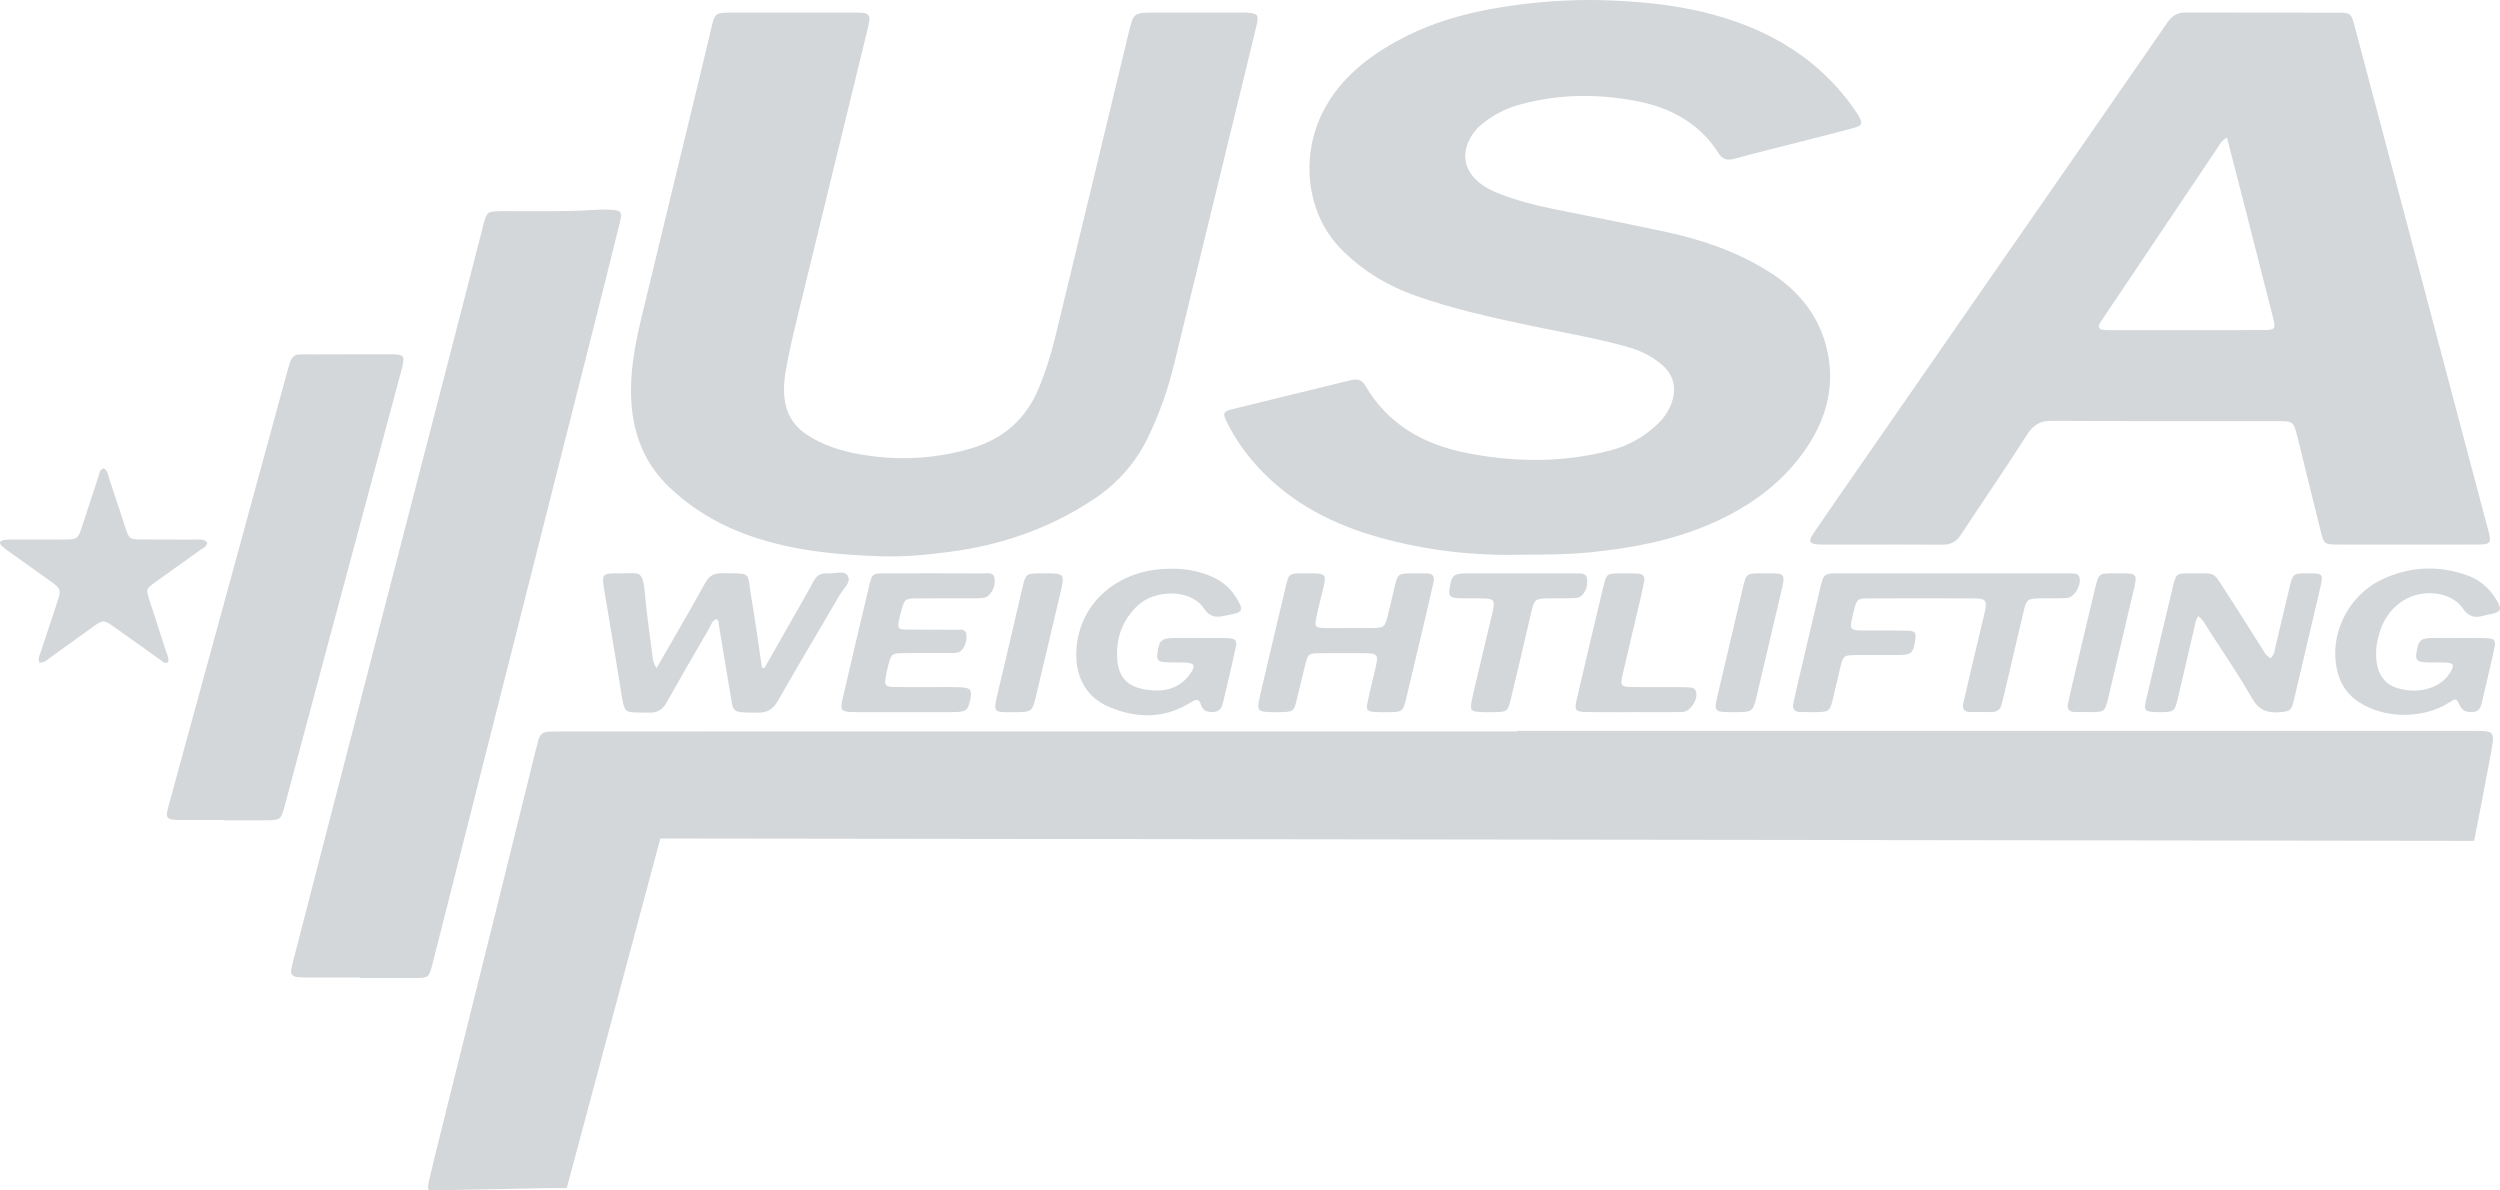 <svg width="84" height="40" viewBox="0 0 84 40" fill="none" xmlns="http://www.w3.org/2000/svg">
<g opacity="0.2">
<path fill-rule="evenodd" clip-rule="evenodd" d="M51.444 10.947C50.132 10.67 48.824 10.382 47.558 9.935C46.651 9.615 45.851 9.136 45.156 8.467C43.807 7.168 43.73 5.166 44.449 3.759C45.027 2.628 45.98 1.885 47.085 1.301C48.311 0.654 49.636 0.338 51.002 0.16C52.042 0.025 53.089 -0.029 54.137 0.015C55.806 0.085 57.447 0.314 58.993 0.991C60.352 1.587 61.474 2.468 62.315 3.686L62.33 3.709C62.372 3.77 62.414 3.831 62.451 3.895C62.596 4.15 62.574 4.221 62.277 4.301C61.783 4.436 61.286 4.562 60.789 4.688L60.787 4.689C60.622 4.731 60.457 4.773 60.291 4.815C60.084 4.868 59.876 4.921 59.667 4.973L59.667 4.973C59.199 5.091 58.73 5.209 58.264 5.337C58.023 5.403 57.873 5.348 57.739 5.14C57.101 4.145 56.144 3.62 55.003 3.399C53.697 3.146 52.393 3.157 51.101 3.503C50.623 3.63 50.191 3.849 49.806 4.159C49.595 4.328 49.441 4.538 49.333 4.781C49.141 5.215 49.229 5.662 49.559 6.003C49.797 6.249 50.093 6.399 50.408 6.52C50.969 6.735 51.548 6.89 52.138 7.009C52.434 7.068 52.73 7.128 53.026 7.187C54.003 7.383 54.98 7.579 55.953 7.787C57.19 8.051 58.375 8.46 59.447 9.137C60.441 9.764 61.136 10.622 61.394 11.773C61.677 13.037 61.332 14.181 60.587 15.211C59.796 16.306 58.719 17.061 57.485 17.599C56.194 18.161 54.826 18.419 53.428 18.558C52.689 18.632 51.95 18.637 51.056 18.639C49.551 18.677 47.917 18.502 46.321 18.051C44.777 17.616 43.389 16.905 42.289 15.717C41.863 15.257 41.504 14.75 41.225 14.189C41.075 13.887 41.097 13.825 41.403 13.749C42.032 13.594 42.663 13.44 43.293 13.287C43.992 13.117 44.69 12.947 45.389 12.774C45.609 12.72 45.758 12.757 45.878 12.962C46.645 14.276 47.857 14.945 49.318 15.228C50.928 15.539 52.537 15.549 54.133 15.127C54.669 14.986 55.144 14.729 55.561 14.371C55.861 14.114 56.098 13.815 56.201 13.424C56.327 12.945 56.194 12.554 55.819 12.237C55.496 11.964 55.123 11.783 54.715 11.666C53.945 11.444 53.161 11.289 52.376 11.135C52.065 11.074 51.754 11.012 51.444 10.947ZM59.169 19.263C58.681 19.268 58.674 19.272 58.56 19.752C58.281 20.933 58.004 22.113 57.727 23.295C57.579 23.928 57.58 23.928 58.257 23.928C58.901 23.928 58.901 23.927 59.043 23.313L59.047 23.296C59.2 22.633 59.357 21.971 59.514 21.308L59.514 21.307L59.514 21.307L59.514 21.306L59.514 21.306L59.514 21.305L59.514 21.305C59.627 20.828 59.739 20.351 59.851 19.875C59.992 19.271 59.985 19.265 59.378 19.263L59.351 19.263C59.29 19.263 59.23 19.263 59.169 19.263ZM69.705 23.923C69.886 23.927 70.068 23.929 70.25 23.927C70.71 23.922 70.726 23.915 70.835 23.459C71 22.767 71.163 22.074 71.326 21.382L71.326 21.381L71.326 21.38L71.326 21.38L71.326 21.379L71.326 21.378L71.326 21.377L71.327 21.377L71.327 21.376C71.444 20.876 71.562 20.376 71.68 19.877L71.681 19.875C71.825 19.265 71.826 19.264 71.169 19.263L71.122 19.263C71.096 19.263 71.07 19.263 71.044 19.263L71.043 19.263C70.514 19.266 70.513 19.266 70.388 19.791C70.135 20.85 69.884 21.91 69.634 22.97C69.58 23.198 69.531 23.427 69.483 23.657C69.447 23.832 69.529 23.919 69.705 23.923ZM49.741 22.285C49.718 22.381 49.696 22.477 49.673 22.572L49.673 22.573C49.596 22.892 49.52 23.211 49.452 23.532C49.38 23.867 49.422 23.912 49.775 23.926C49.879 23.931 49.982 23.93 50.086 23.928L50.152 23.928C50.649 23.924 50.66 23.921 50.772 23.454C50.994 22.53 51.212 21.606 51.425 20.681L51.429 20.666C51.557 20.108 51.558 20.108 52.131 20.104C52.204 20.104 52.277 20.104 52.35 20.104H52.35C52.556 20.105 52.763 20.106 52.967 20.089C53.196 20.07 53.355 19.781 53.33 19.479C53.311 19.26 53.155 19.263 53.009 19.266C52.99 19.266 52.97 19.267 52.951 19.266C52.503 19.262 52.054 19.263 51.605 19.264C51.426 19.264 51.248 19.264 51.069 19.264L50.805 19.264L50.566 19.263C50.134 19.263 49.702 19.262 49.27 19.265C48.848 19.267 48.774 19.335 48.708 19.756C48.667 20.017 48.708 20.08 48.979 20.097C49.143 20.107 49.307 20.106 49.472 20.105C49.558 20.104 49.645 20.104 49.732 20.105C50.219 20.111 50.248 20.144 50.142 20.599C50.066 20.924 49.988 21.248 49.91 21.573L49.909 21.578L49.909 21.578L49.909 21.579L49.909 21.579L49.909 21.58L49.909 21.58L49.909 21.581L49.908 21.581L49.908 21.582L49.908 21.582C49.852 21.817 49.796 22.051 49.741 22.285ZM54.425 23.929C54.065 23.93 53.705 23.93 53.345 23.926C52.93 23.922 52.89 23.879 52.978 23.5C53.274 22.226 53.574 20.954 53.879 19.682C53.976 19.28 53.998 19.27 54.416 19.265C54.625 19.262 54.834 19.265 55.043 19.274C55.196 19.28 55.273 19.365 55.246 19.519C55.217 19.681 55.183 19.843 55.145 20.004C55.06 20.371 54.973 20.737 54.887 21.104C54.765 21.621 54.642 22.139 54.522 22.657C54.432 23.047 54.459 23.081 54.872 23.086C55.209 23.089 55.547 23.089 55.884 23.088H55.885C56.077 23.088 56.269 23.088 56.462 23.088C56.573 23.088 56.685 23.091 56.796 23.1C56.866 23.105 56.932 23.127 56.969 23.196C57.098 23.44 56.815 23.919 56.525 23.924C56.141 23.93 55.757 23.929 55.373 23.928C55.213 23.927 55.053 23.926 54.893 23.926V23.928C54.737 23.928 54.581 23.928 54.425 23.929ZM77.569 19.263H77.527C77.054 19.266 77.042 19.27 76.933 19.714C76.844 20.082 76.757 20.45 76.671 20.819C76.6 21.121 76.53 21.423 76.457 21.724C76.451 21.749 76.446 21.774 76.442 21.799C76.421 21.907 76.399 22.02 76.289 22.114C76.153 22.041 76.089 21.932 76.028 21.828C76.013 21.802 75.998 21.775 75.981 21.75C75.824 21.505 75.668 21.259 75.513 21.012L75.513 21.011L75.513 21.011C75.285 20.65 75.058 20.289 74.823 19.933C74.76 19.837 74.707 19.754 74.663 19.684L74.663 19.684C74.528 19.472 74.461 19.366 74.364 19.313C74.266 19.259 74.138 19.261 73.88 19.264C73.791 19.265 73.687 19.266 73.562 19.265C73.142 19.263 73.111 19.285 73.018 19.675C72.712 20.947 72.412 22.221 72.114 23.495C72.024 23.88 72.062 23.919 72.473 23.928C72.501 23.928 72.528 23.928 72.556 23.928C73.049 23.928 73.069 23.915 73.178 23.454C73.319 22.855 73.459 22.254 73.598 21.654L73.731 21.08C73.737 21.057 73.741 21.033 73.746 21.009C73.768 20.903 73.79 20.795 73.868 20.7C74.004 20.818 74.085 20.951 74.163 21.08C74.185 21.117 74.207 21.152 74.229 21.188C74.351 21.376 74.474 21.565 74.597 21.753C74.967 22.317 75.336 22.88 75.67 23.463C75.893 23.853 76.174 23.966 76.588 23.931C76.944 23.901 76.99 23.885 77.07 23.543C77.369 22.284 77.664 21.023 77.958 19.763C78.07 19.282 78.055 19.265 77.569 19.263ZM70.65 10.717C70.616 10.766 70.583 10.815 70.555 10.867C70.478 11.008 70.541 11.072 70.685 11.086C70.741 11.091 70.797 11.092 70.853 11.092L72.068 11.093C73.396 11.094 74.723 11.094 76.051 11.091C76.445 11.09 76.47 11.05 76.377 10.684L76.302 10.39L76.3 10.385L76.299 10.38L76.298 10.376L76.297 10.372L76.296 10.368C76.007 9.23 75.717 8.093 75.427 6.955C75.294 6.436 75.16 5.917 75.022 5.382L75.022 5.381L75.019 5.369L75.013 5.348L75.012 5.344L74.827 4.625C74.677 4.705 74.616 4.8 74.559 4.89L74.547 4.909L74.539 4.92L74.531 4.934C73.242 6.853 71.954 8.772 70.666 10.692L70.65 10.717ZM61.119 18.296C60.789 18.272 60.746 18.198 60.936 17.916C61.328 17.338 61.726 16.764 62.124 16.19L62.124 16.19L62.125 16.189L62.398 15.796C63.848 13.703 65.299 11.609 66.751 9.517C67.248 8.801 67.745 8.085 68.242 7.37L68.249 7.358L68.26 7.342L68.275 7.322L68.284 7.308L68.292 7.297L68.303 7.281L68.31 7.271L68.311 7.269C69.82 5.096 71.329 2.923 72.832 0.746C72.993 0.514 73.175 0.418 73.455 0.42C74.445 0.424 75.436 0.424 76.427 0.424C77.141 0.423 77.855 0.423 78.568 0.425C78.974 0.426 79.002 0.453 79.108 0.851C79.659 2.93 80.21 5.008 80.761 7.087L81.609 10.29C82.12 12.219 82.632 14.148 83.143 16.076L83.592 17.769L83.597 17.785L83.603 17.807C83.608 17.821 83.612 17.835 83.616 17.849C83.715 18.238 83.682 18.293 83.281 18.296C82.721 18.301 82.16 18.3 81.599 18.299C81.363 18.299 81.128 18.298 80.892 18.298C80.661 18.298 80.43 18.299 80.2 18.299C79.634 18.299 79.068 18.3 78.503 18.297C78.117 18.294 78.08 18.267 77.988 17.897C77.803 17.161 77.623 16.424 77.442 15.687C77.367 15.379 77.291 15.071 77.216 14.764L77.206 14.724L77.206 14.723C77.19 14.656 77.173 14.59 77.154 14.524C77.057 14.189 77.021 14.163 76.657 14.15C76.606 14.148 76.555 14.148 76.503 14.149L76.447 14.149C75.822 14.149 75.197 14.149 74.572 14.15C72.696 14.151 70.82 14.153 68.944 14.14C68.543 14.138 68.318 14.278 68.107 14.608C67.67 15.293 67.219 15.968 66.767 16.643L66.767 16.644C66.472 17.084 66.177 17.525 65.887 17.968C65.734 18.202 65.552 18.304 65.268 18.302C64.285 18.296 63.301 18.297 62.318 18.298C61.96 18.298 61.602 18.298 61.244 18.298L61.221 18.298C61.187 18.299 61.153 18.299 61.119 18.296ZM65.98 23.573L65.979 23.575L65.966 23.632C65.923 23.825 66.001 23.923 66.202 23.924C66.319 23.924 66.437 23.924 66.554 23.924C66.674 23.924 66.794 23.924 66.914 23.925C67.089 23.925 67.209 23.852 67.253 23.679C67.284 23.559 67.315 23.439 67.343 23.318C67.415 23.009 67.487 22.701 67.559 22.393C67.701 21.788 67.842 21.183 67.985 20.579C68.094 20.123 68.116 20.109 68.611 20.105C68.7 20.104 68.788 20.104 68.876 20.105C69.068 20.106 69.259 20.107 69.449 20.094C69.716 20.077 69.97 19.602 69.855 19.364C69.828 19.308 69.781 19.282 69.725 19.276C69.641 19.267 69.557 19.264 69.474 19.264C68.45 19.264 67.426 19.264 66.403 19.264H66.392L65.618 19.264L64.559 19.263C63.655 19.263 62.75 19.263 61.846 19.264C61.274 19.264 61.274 19.266 61.149 19.797L61.148 19.8C61.032 20.297 60.915 20.793 60.798 21.289C60.653 21.907 60.508 22.525 60.363 23.142C60.342 23.233 60.323 23.323 60.304 23.414L60.304 23.414L60.304 23.415C60.289 23.486 60.275 23.557 60.259 23.628C60.216 23.818 60.288 23.921 60.49 23.924L60.615 23.925C60.769 23.928 60.923 23.93 61.077 23.927C61.439 23.918 61.482 23.889 61.568 23.551C61.618 23.354 61.664 23.156 61.709 22.958L61.709 22.957L61.709 22.957L61.709 22.957L61.709 22.957L61.709 22.956L61.709 22.956L61.71 22.956C61.754 22.765 61.797 22.574 61.845 22.384C61.933 22.036 61.961 22.016 62.334 22.011C62.58 22.008 62.825 22.009 63.071 22.009H63.071C63.315 22.01 63.558 22.01 63.801 22.008C64.219 22.003 64.28 21.945 64.345 21.545C64.393 21.249 64.362 21.197 64.059 21.19C63.77 21.183 63.48 21.184 63.19 21.184C63.005 21.185 62.82 21.186 62.634 21.184C62.157 21.18 62.143 21.161 62.242 20.719C62.257 20.652 62.273 20.585 62.29 20.518C62.387 20.134 62.407 20.108 62.789 20.107C63.962 20.102 65.134 20.102 66.306 20.107C66.728 20.108 66.778 20.174 66.686 20.572C66.589 20.991 66.489 21.408 66.389 21.826L66.388 21.828C66.325 22.093 66.261 22.359 66.198 22.625C66.124 22.94 66.052 23.257 65.98 23.573ZM46.199 23.924C45.943 23.908 45.897 23.862 45.946 23.618C45.999 23.35 46.063 23.084 46.127 22.818L46.127 22.818L46.127 22.818L46.127 22.818L46.127 22.817L46.128 22.817L46.128 22.817L46.128 22.817L46.128 22.817L46.128 22.817L46.128 22.817C46.148 22.735 46.167 22.652 46.187 22.57C46.335 21.949 46.334 21.947 45.687 21.946L45.371 21.945C45.029 21.944 44.687 21.943 44.345 21.947C43.971 21.952 43.949 21.968 43.859 22.32C43.809 22.517 43.762 22.715 43.716 22.913C43.664 23.131 43.613 23.349 43.557 23.567C43.472 23.893 43.438 23.914 43.098 23.926C42.944 23.931 42.79 23.932 42.637 23.926C42.273 23.911 42.234 23.86 42.312 23.491C42.357 23.278 42.407 23.067 42.458 22.856C42.474 22.785 42.491 22.715 42.508 22.645C42.568 22.39 42.627 22.135 42.687 21.881L42.687 21.879C42.857 21.154 43.027 20.429 43.201 19.705C43.304 19.275 43.319 19.267 43.761 19.264L43.84 19.264C44.232 19.261 44.419 19.259 44.485 19.348C44.545 19.428 44.507 19.582 44.434 19.875C44.422 19.927 44.408 19.983 44.393 20.043L44.363 20.169C44.318 20.355 44.273 20.541 44.233 20.728C44.162 21.061 44.185 21.093 44.519 21.102C44.713 21.106 44.907 21.105 45.101 21.104C45.187 21.104 45.272 21.103 45.357 21.103C45.435 21.103 45.514 21.103 45.592 21.104C45.765 21.105 45.938 21.105 46.112 21.102C46.502 21.094 46.534 21.069 46.624 20.705C46.703 20.383 46.78 20.061 46.856 19.739C46.965 19.273 46.971 19.267 47.472 19.264C47.559 19.263 47.646 19.264 47.732 19.265C47.799 19.266 47.866 19.267 47.934 19.267C48.137 19.267 48.211 19.369 48.168 19.559C48.108 19.828 48.047 20.097 47.983 20.365L47.829 21.021C47.637 21.835 47.445 22.651 47.249 23.465C47.142 23.913 47.123 23.922 46.66 23.928L46.579 23.929H46.579C46.452 23.93 46.325 23.932 46.199 23.924ZM14.521 32.437C14.53 32.407 14.537 32.376 14.544 32.345C14.549 32.322 14.554 32.299 14.56 32.276L15.44 28.804C16.058 26.366 16.676 23.927 17.293 21.488C18.204 17.892 19.113 14.296 20.021 10.7C20.295 9.617 20.567 8.534 20.833 7.449C20.915 7.115 20.869 7.065 20.52 7.047C20.381 7.04 20.24 7.036 20.101 7.046C19.337 7.1 18.571 7.098 17.805 7.096C17.593 7.095 17.382 7.095 17.17 7.095C17.122 7.095 17.075 7.095 17.028 7.095C16.922 7.094 16.815 7.093 16.709 7.098C16.403 7.111 16.363 7.142 16.273 7.439C16.246 7.527 16.224 7.617 16.203 7.707C16.192 7.751 16.181 7.795 16.169 7.84L15.749 9.469L15.749 9.472C15.403 10.81 15.058 12.149 14.712 13.488C13.813 16.966 12.913 20.444 12.014 23.922L12.002 23.969L12 23.974L11.999 23.978L11.998 23.982L11.997 23.986L11.996 23.991L11.995 23.995L11.994 24L11.993 24.004L9.865 32.233C9.837 32.34 9.812 32.447 9.788 32.554C9.749 32.728 9.83 32.818 10.001 32.833C10.112 32.843 10.224 32.845 10.336 32.845C10.77 32.846 11.204 32.846 11.638 32.846L12.096 32.846V32.861C12.284 32.861 12.471 32.862 12.659 32.862C13.1 32.862 13.541 32.863 13.982 32.86C14.389 32.858 14.412 32.835 14.521 32.437ZM50.991 24.557H83.056H83.057C83.448 24.557 83.641 24.557 83.72 24.652C83.797 24.745 83.763 24.93 83.696 25.296L83.696 25.296L83.696 25.296L83.696 25.297L83.694 25.308C83.514 26.291 83.326 27.273 83.13 28.253L22.187 28.174L19.043 39.92H18.833H18.414L14.426 40C14.365 39.949 14.373 39.853 14.416 39.667C14.546 39.105 14.686 38.545 14.825 37.985L14.867 37.818C15.14 36.72 15.414 35.623 15.687 34.525C16.024 33.174 16.361 31.823 16.697 30.471C16.981 29.328 17.264 28.185 17.546 27.042L17.546 27.041L17.547 27.039C17.701 26.416 17.855 25.793 18.009 25.17C18.019 25.133 18.029 25.096 18.039 25.059L18.039 25.059C18.055 25.003 18.071 24.947 18.082 24.89C18.125 24.683 18.252 24.583 18.464 24.582C18.522 24.582 18.579 24.581 18.637 24.58C18.705 24.579 18.773 24.578 18.841 24.578L19.086 24.578H19.086H19.086H19.086H19.087H19.087H19.087H19.087H19.087C20.682 24.577 22.276 24.576 23.871 24.576L43.268 24.576L50.991 24.576V24.557ZM5.215 20.758L5.215 20.758L5.215 20.758L5.214 20.758L5.214 20.758L5.214 20.757L5.214 20.757L5.214 20.757L5.214 20.757C5.151 20.564 5.088 20.371 5.026 20.178C4.9 19.788 4.901 19.787 5.244 19.543L5.248 19.54C5.747 19.185 6.244 18.83 6.74 18.472C6.758 18.459 6.778 18.447 6.797 18.435L6.797 18.435L6.797 18.435C6.871 18.389 6.948 18.341 6.964 18.231C6.874 18.117 6.749 18.123 6.627 18.128L6.627 18.128C6.599 18.13 6.572 18.131 6.544 18.131C6.251 18.128 5.958 18.128 5.666 18.129H5.665C5.344 18.129 5.022 18.129 4.701 18.126C4.364 18.122 4.334 18.092 4.228 17.773C4.161 17.57 4.095 17.367 4.028 17.164L4.028 17.164L4.028 17.164C3.91 16.803 3.792 16.442 3.67 16.083C3.661 16.055 3.654 16.027 3.647 15.998C3.62 15.896 3.594 15.791 3.48 15.734C3.365 15.778 3.341 15.875 3.318 15.968C3.312 15.993 3.305 16.019 3.297 16.042C3.199 16.336 3.103 16.632 3.007 16.927L3.007 16.927C2.924 17.183 2.841 17.439 2.756 17.694C2.618 18.11 2.599 18.123 2.167 18.127C1.826 18.129 1.485 18.129 1.144 18.129C0.912 18.129 0.681 18.128 0.449 18.129L0.412 18.129C0.312 18.129 0.212 18.129 0.116 18.148C-0.024 18.175 -0.033 18.261 0.066 18.35C0.14 18.418 0.223 18.477 0.305 18.536L0.305 18.536L0.33 18.553C0.502 18.676 0.675 18.799 0.848 18.922C1.128 19.121 1.409 19.32 1.688 19.522C2.051 19.783 2.06 19.815 1.918 20.247C1.831 20.516 1.742 20.784 1.653 21.051L1.653 21.051L1.652 21.051L1.652 21.052L1.652 21.052C1.563 21.32 1.473 21.589 1.386 21.858C1.377 21.885 1.367 21.912 1.356 21.938C1.317 22.038 1.277 22.139 1.321 22.258C1.466 22.275 1.561 22.198 1.652 22.124C1.677 22.104 1.701 22.084 1.726 22.067C2.023 21.858 2.317 21.645 2.611 21.432L2.611 21.432L2.611 21.432L2.611 21.432L2.611 21.432L2.611 21.432L2.611 21.432L2.611 21.432C2.779 21.311 2.946 21.189 3.114 21.069C3.462 20.819 3.488 20.819 3.847 21.073C4.076 21.236 4.305 21.399 4.534 21.563L4.534 21.563L4.534 21.563L4.534 21.563L4.534 21.563L4.534 21.563L4.534 21.563L4.535 21.563C4.814 21.763 5.094 21.963 5.375 22.162C5.39 22.173 5.405 22.185 5.42 22.198C5.478 22.246 5.539 22.298 5.639 22.259C5.684 22.152 5.645 22.054 5.606 21.957C5.595 21.928 5.583 21.899 5.574 21.871C5.456 21.499 5.335 21.129 5.215 20.759L5.215 20.758L5.215 20.758L5.215 20.758L5.215 20.758L5.215 20.758L5.215 20.758ZM13.482 12.464L13.482 12.464C13.476 12.486 13.47 12.509 13.464 12.532L12.579 15.829C12.016 17.927 11.452 20.025 10.89 22.124C10.656 22.994 10.424 23.865 10.192 24.736L10.191 24.739C9.983 25.519 9.774 26.3 9.565 27.081C9.442 27.54 9.416 27.559 8.937 27.562C8.607 27.564 8.277 27.564 7.947 27.563L7.943 27.563C7.799 27.563 7.655 27.563 7.511 27.563V27.553C7.363 27.553 7.214 27.553 7.065 27.553H7.064C6.724 27.554 6.384 27.555 6.044 27.552C5.584 27.547 5.549 27.5 5.665 27.074C5.949 26.035 6.233 24.996 6.517 23.957L6.518 23.955C6.71 23.252 6.903 22.549 7.095 21.846L7.68 19.708L7.68 19.708C8.329 17.334 8.979 14.96 9.625 12.585C9.812 11.899 9.819 11.9 10.303 11.906C10.367 11.906 10.439 11.907 10.52 11.907C11.102 11.903 11.685 11.903 12.267 11.903C12.509 11.903 12.751 11.903 12.993 11.903C13.015 11.903 13.036 11.903 13.058 11.903C13.12 11.902 13.182 11.902 13.245 11.905C13.555 11.923 13.589 11.963 13.535 12.251C13.522 12.323 13.502 12.393 13.482 12.464ZM80.764 20.17C81.408 19.771 82.363 19.882 82.739 20.429C82.932 20.712 83.135 20.779 83.437 20.69C83.488 20.675 83.54 20.665 83.592 20.655C83.622 20.65 83.653 20.644 83.682 20.637C84.04 20.558 84.076 20.486 83.888 20.165C83.649 19.757 83.302 19.465 82.848 19.312C81.906 18.994 80.974 19.038 80.075 19.451C78.862 20.009 78.215 21.383 78.553 22.624C78.663 23.027 78.894 23.347 79.243 23.579C80.114 24.159 81.42 24.166 82.296 23.602C82.515 23.46 82.534 23.452 82.646 23.698C82.741 23.906 82.892 23.932 83.086 23.923C83.278 23.914 83.347 23.793 83.384 23.632C83.43 23.434 83.476 23.236 83.523 23.037C83.622 22.619 83.72 22.2 83.812 21.78C83.869 21.519 83.819 21.454 83.549 21.442C83.326 21.432 83.102 21.434 82.877 21.436H82.877C82.78 21.437 82.683 21.438 82.586 21.438V21.435C82.5 21.435 82.414 21.435 82.328 21.434C82.135 21.433 81.942 21.433 81.749 21.436C81.333 21.444 81.266 21.503 81.198 21.896C81.151 22.171 81.198 22.236 81.496 22.254C81.616 22.261 81.737 22.26 81.857 22.259C81.96 22.258 82.063 22.257 82.166 22.262C82.434 22.273 82.471 22.337 82.35 22.555C82.055 23.089 81.348 23.329 80.621 23.141C80.09 23.004 79.823 22.593 79.838 21.93L79.838 21.917C79.84 21.839 79.841 21.76 79.854 21.683C79.955 21.061 80.203 20.518 80.764 20.17ZM35.04 19.263L35.08 19.263C35.783 19.263 35.785 19.263 35.622 19.958C35.519 20.396 35.414 20.833 35.31 21.27L35.31 21.27L35.31 21.271L35.31 21.272L35.31 21.272L35.31 21.274C35.149 21.948 34.989 22.623 34.832 23.299L34.827 23.318C34.686 23.927 34.686 23.928 34.048 23.928L33.953 23.929C33.394 23.933 33.368 23.933 33.52 23.302C33.691 22.592 33.856 21.88 34.021 21.169C34.133 20.685 34.246 20.202 34.36 19.718C34.464 19.279 34.484 19.269 34.955 19.264L35.004 19.263L35.04 19.263ZM20.502 21.021L20.502 21.023L20.502 21.023C20.621 21.73 20.739 22.437 20.852 23.144L20.863 23.217L20.863 23.217C20.928 23.622 20.956 23.8 21.059 23.878C21.14 23.939 21.267 23.94 21.494 23.941C21.582 23.941 21.685 23.941 21.806 23.945C22.097 23.955 22.265 23.843 22.403 23.596C22.809 22.867 23.229 22.145 23.649 21.424L23.649 21.424L23.649 21.424L23.649 21.424L23.828 21.116C23.844 21.089 23.857 21.059 23.871 21.029L23.871 21.029C23.914 20.936 23.958 20.842 24.071 20.804C24.147 20.843 24.15 20.908 24.153 20.97C24.154 20.989 24.155 21.008 24.158 21.025C24.213 21.351 24.267 21.677 24.32 22.004C24.385 22.398 24.45 22.791 24.517 23.185C24.531 23.265 24.543 23.336 24.553 23.4C24.593 23.654 24.614 23.787 24.692 23.858C24.778 23.937 24.934 23.939 25.263 23.944C25.313 23.945 25.367 23.946 25.425 23.947C25.756 23.954 25.961 23.854 26.129 23.559C26.538 22.843 26.957 22.131 27.375 21.421L27.375 21.421L27.376 21.42L27.376 21.42L27.376 21.42L27.376 21.42L27.376 21.42C27.658 20.941 27.941 20.461 28.22 19.98C28.251 19.926 28.294 19.871 28.337 19.815C28.458 19.658 28.584 19.495 28.477 19.333C28.399 19.215 28.226 19.234 28.05 19.252C27.964 19.262 27.876 19.271 27.799 19.264C27.577 19.245 27.433 19.343 27.332 19.537C27.22 19.753 27.098 19.965 26.977 20.176L26.977 20.176C26.94 20.24 26.903 20.305 26.867 20.369C26.591 20.853 26.316 21.337 26.04 21.82L26.039 21.822L26.038 21.823L26.038 21.824L25.681 22.45L25.599 22.428C25.564 22.19 25.53 21.952 25.496 21.714L25.496 21.714C25.419 21.176 25.341 20.638 25.249 20.102C25.223 19.951 25.206 19.827 25.193 19.726C25.166 19.518 25.152 19.404 25.087 19.341C25.009 19.264 24.856 19.264 24.518 19.262C24.444 19.261 24.359 19.261 24.265 19.259C23.995 19.256 23.827 19.343 23.697 19.582C23.423 20.084 23.137 20.579 22.852 21.075C22.751 21.25 22.65 21.425 22.55 21.6C22.445 21.784 22.338 21.967 22.225 22.163L22.224 22.163L22.06 22.447C21.953 22.292 21.938 22.172 21.924 22.056L21.923 22.048C21.898 21.854 21.873 21.66 21.848 21.466L21.847 21.466L21.847 21.465L21.847 21.465C21.781 20.963 21.715 20.461 21.671 19.957C21.608 19.246 21.517 19.248 21.108 19.261C21.034 19.264 20.949 19.266 20.853 19.265C20.213 19.258 20.21 19.266 20.312 19.884C20.375 20.263 20.438 20.642 20.502 21.021ZM40.455 20.448C39.992 19.759 38.785 19.827 38.242 20.332C37.722 20.816 37.495 21.429 37.537 22.12C37.577 22.774 37.89 23.087 38.552 23.179C39.125 23.259 39.639 23.138 39.992 22.637C40.184 22.365 40.139 22.276 39.815 22.262C39.718 22.258 39.62 22.258 39.522 22.258C39.397 22.259 39.271 22.259 39.146 22.25C38.901 22.232 38.861 22.17 38.892 21.93C38.945 21.518 39.029 21.442 39.453 21.436C39.646 21.433 39.839 21.434 40.031 21.434C40.118 21.435 40.205 21.435 40.291 21.435V21.438C40.388 21.438 40.485 21.437 40.582 21.436C40.806 21.434 41.031 21.432 41.254 21.442C41.523 21.454 41.574 21.52 41.516 21.783C41.407 22.283 41.289 22.781 41.171 23.279L41.097 23.595C41.057 23.763 40.995 23.91 40.781 23.923C40.58 23.935 40.417 23.894 40.353 23.681C40.288 23.467 40.188 23.488 40.018 23.596C39.13 24.159 38.188 24.145 37.256 23.749C36.472 23.416 36.101 22.694 36.17 21.784C36.285 20.287 37.479 19.246 39.001 19.124C39.651 19.071 40.284 19.144 40.872 19.452C41.233 19.641 41.48 19.933 41.652 20.288C41.749 20.487 41.711 20.557 41.496 20.617C41.428 20.636 41.358 20.649 41.288 20.661C41.234 20.671 41.18 20.681 41.127 20.693C40.847 20.76 40.639 20.723 40.455 20.448ZM22.487 16.37C23.189 17.04 24.002 17.544 24.908 17.896C26.425 18.486 28.022 18.642 29.632 18.692C30.385 18.715 31.139 18.642 31.887 18.545C33.63 18.321 35.251 17.763 36.719 16.794C37.515 16.269 38.131 15.596 38.55 14.741C38.935 13.954 39.229 13.139 39.436 12.293C39.942 10.226 40.444 8.159 40.947 6.091C41.145 5.278 41.342 4.466 41.54 3.653C41.605 3.384 41.671 3.116 41.737 2.847L41.739 2.839L41.739 2.838C41.902 2.172 42.065 1.506 42.223 0.839C42.303 0.503 42.253 0.447 41.914 0.426C41.843 0.421 41.771 0.422 41.699 0.422C41.673 0.423 41.647 0.423 41.621 0.423L41.434 0.423C40.56 0.423 39.687 0.423 38.813 0.423C38.086 0.423 38.086 0.425 37.919 1.121L37.913 1.143C37.095 4.548 36.273 7.952 35.449 11.356C35.312 11.919 35.135 12.47 34.917 13.009C34.489 14.068 33.719 14.749 32.617 15.07C31.375 15.432 30.114 15.486 28.845 15.255C28.225 15.142 27.627 14.95 27.096 14.595C26.636 14.286 26.399 13.855 26.352 13.316C26.329 13.054 26.347 12.794 26.39 12.534C26.496 11.88 26.652 11.237 26.808 10.594C27.303 8.56 27.799 6.527 28.294 4.494L28.295 4.492C28.577 3.338 28.858 2.183 29.139 1.029C29.166 0.922 29.188 0.814 29.208 0.706C29.241 0.532 29.16 0.443 28.988 0.432C28.876 0.424 28.764 0.423 28.653 0.423C28.087 0.423 27.521 0.423 26.955 0.423L26.641 0.423C26.419 0.423 26.197 0.423 25.974 0.423C25.484 0.422 24.994 0.421 24.504 0.424C24.054 0.427 24.016 0.461 23.912 0.894C23.84 1.194 23.768 1.494 23.697 1.794L23.697 1.794L23.697 1.796C23.599 2.206 23.501 2.616 23.402 3.026C23.189 3.906 22.976 4.787 22.762 5.667C22.356 7.346 21.949 9.025 21.545 10.705C21.326 11.618 21.157 12.541 21.212 13.486C21.277 14.601 21.662 15.582 22.487 16.37ZM30.808 20.106C30.417 20.109 30.388 20.137 30.289 20.501L30.287 20.509C30.256 20.626 30.224 20.744 30.203 20.863C30.159 21.115 30.182 21.15 30.453 21.154C30.746 21.158 31.038 21.158 31.331 21.157C31.597 21.157 31.863 21.157 32.13 21.16C32.151 21.16 32.174 21.159 32.197 21.158C32.324 21.153 32.461 21.147 32.476 21.349C32.494 21.605 32.354 21.891 32.176 21.926C32.087 21.943 31.993 21.943 31.9 21.942C31.881 21.942 31.861 21.942 31.842 21.942C31.654 21.943 31.466 21.942 31.277 21.942C30.963 21.942 30.648 21.941 30.333 21.945C29.97 21.95 29.946 21.972 29.853 22.328C29.814 22.474 29.779 22.622 29.755 22.772C29.715 23.014 29.754 23.073 30.006 23.081C30.321 23.09 30.637 23.089 30.953 23.088C31.084 23.087 31.215 23.087 31.347 23.087C31.441 23.087 31.536 23.087 31.63 23.086C31.843 23.085 32.056 23.084 32.269 23.092C32.612 23.104 32.668 23.18 32.604 23.495C32.53 23.86 32.459 23.923 32.07 23.926C31.667 23.93 31.264 23.929 30.861 23.928C30.691 23.928 30.521 23.927 30.352 23.927C30.182 23.927 30.012 23.928 29.842 23.928C29.453 23.929 29.064 23.93 28.675 23.926C28.269 23.921 28.221 23.867 28.309 23.49C28.604 22.214 28.904 20.939 29.209 19.665C29.301 19.281 29.324 19.266 29.716 19.265C30.82 19.261 31.923 19.261 33.027 19.267C33.053 19.267 33.082 19.265 33.11 19.263C33.246 19.253 33.395 19.243 33.42 19.453C33.453 19.73 33.28 20.045 33.069 20.083C32.96 20.103 32.846 20.103 32.734 20.103C32.72 20.103 32.707 20.103 32.694 20.103C32.444 20.104 32.194 20.104 31.944 20.104C31.565 20.103 31.186 20.103 30.808 20.106Z" fill="#263746"/>
</g>
</svg>
